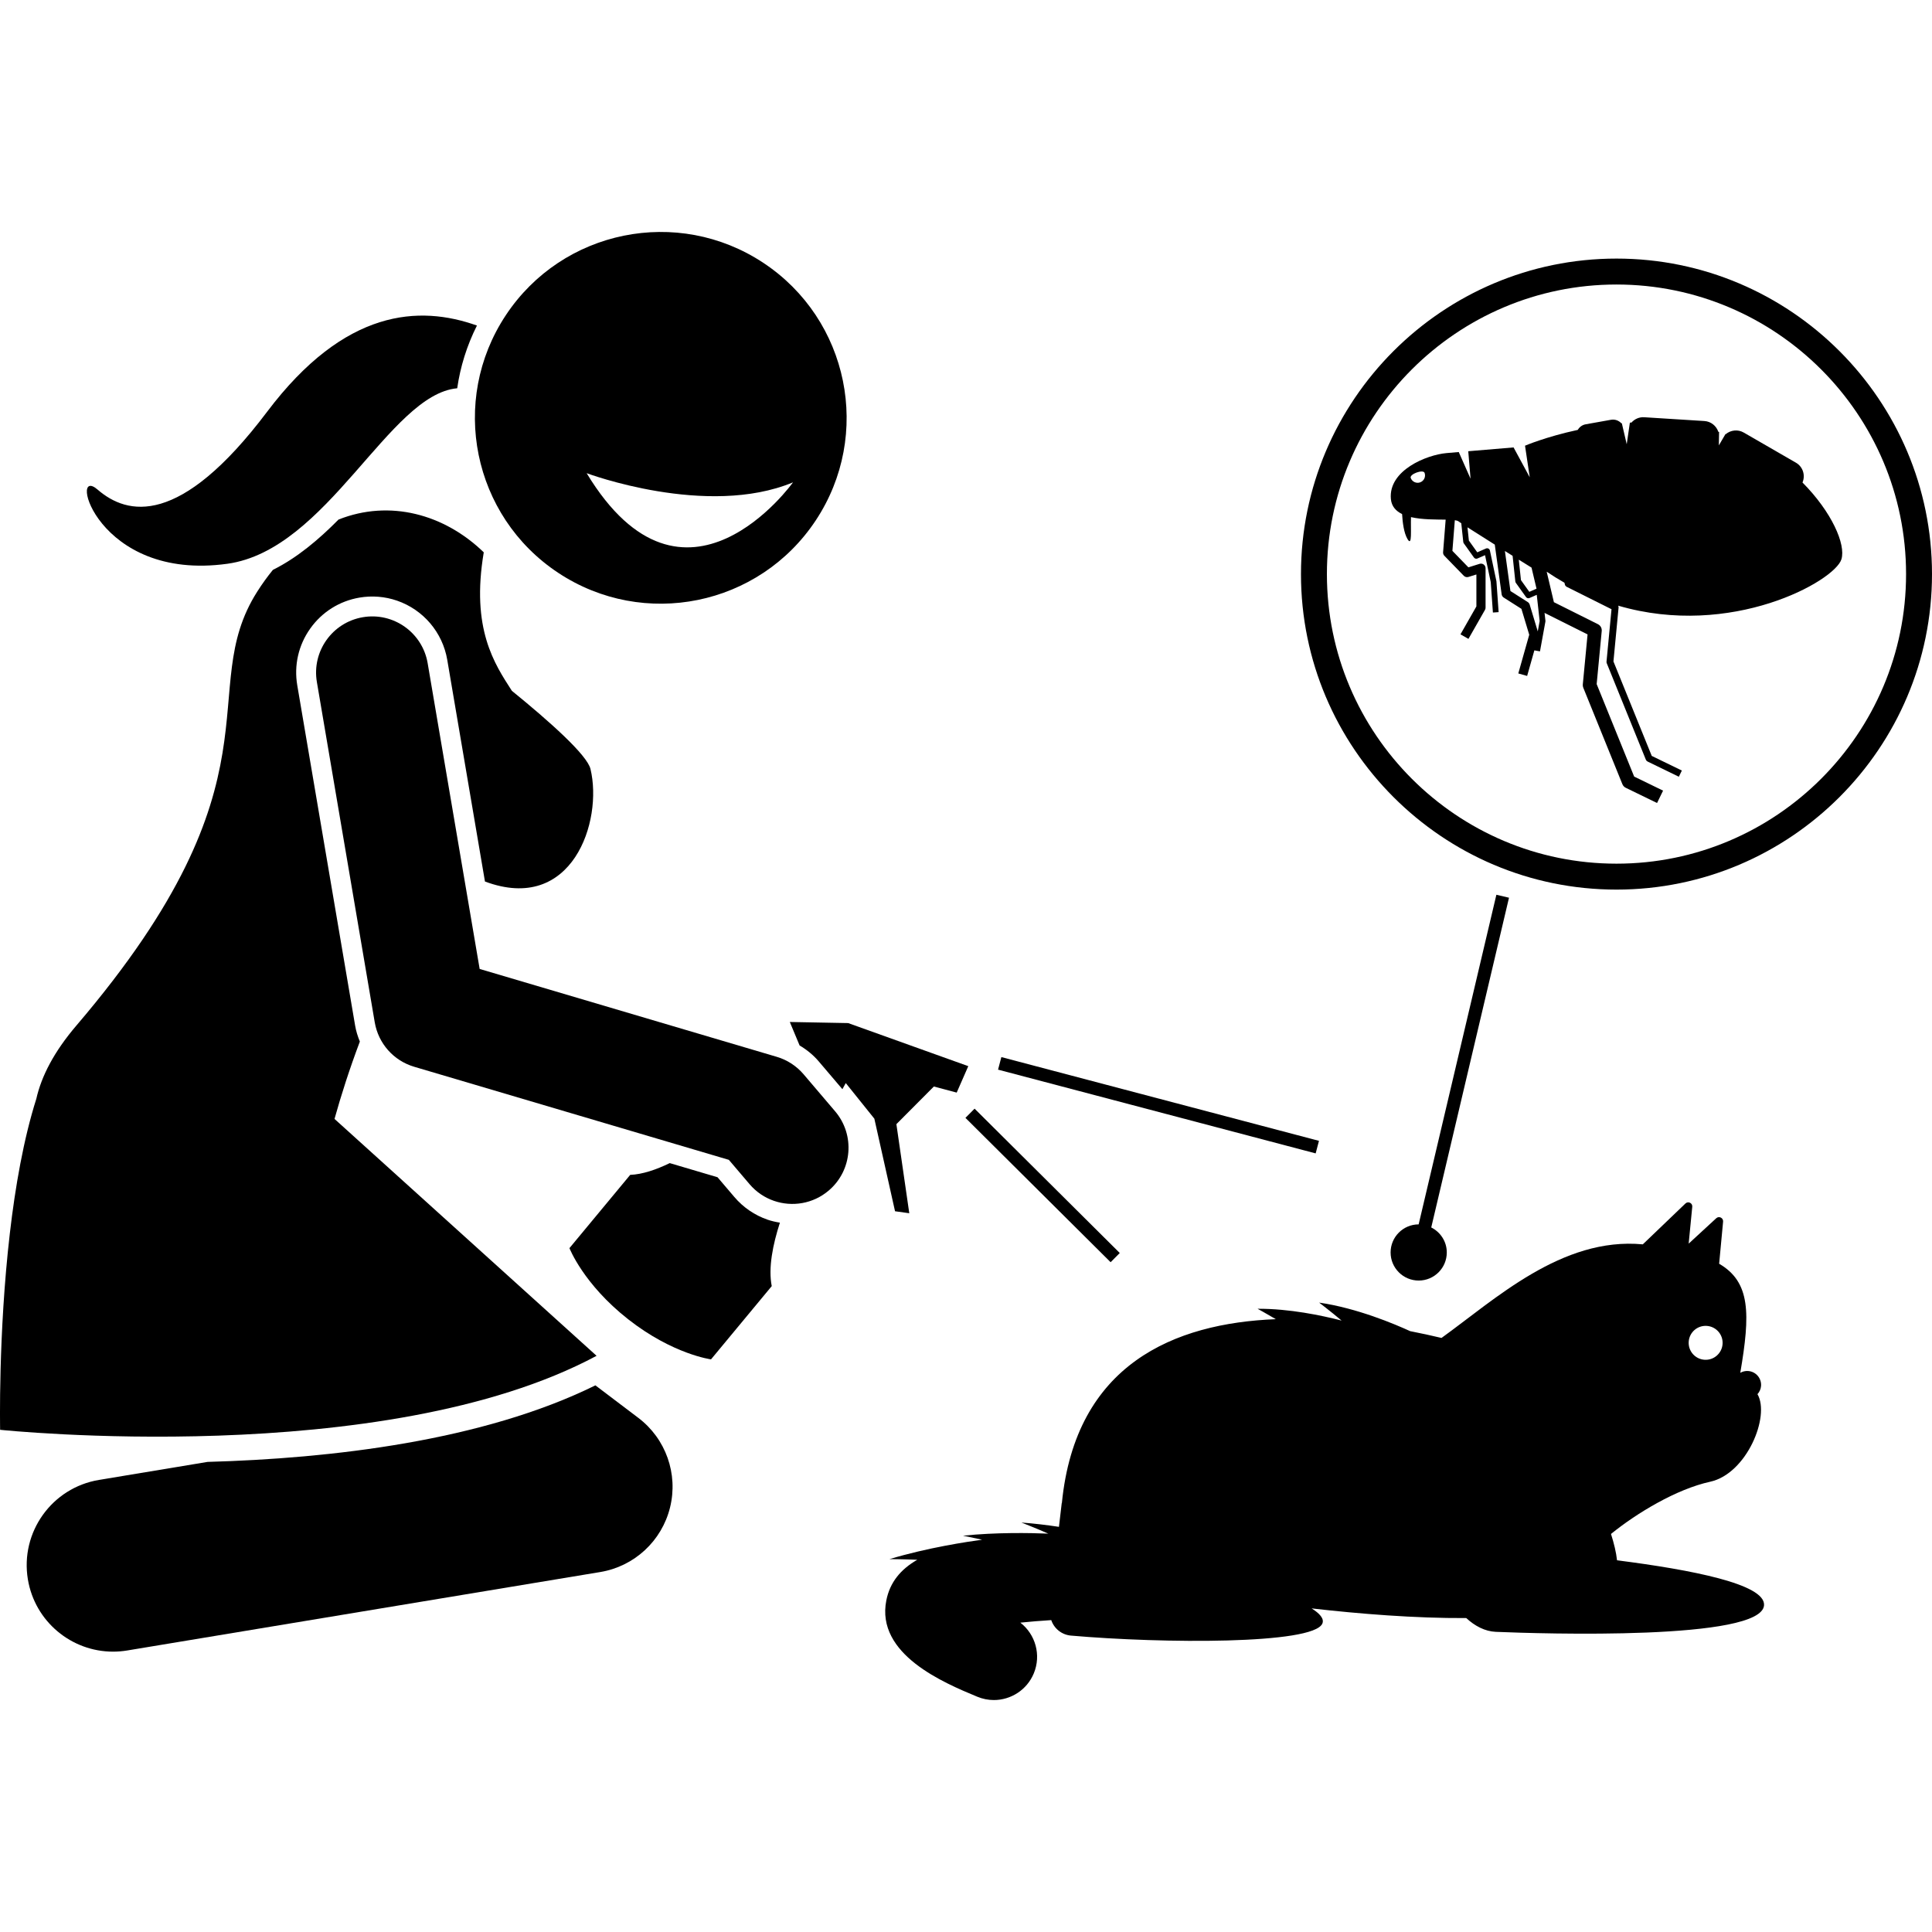 <svg id="Layer_1" height="512" viewBox="0 0 223.502 169.834" width="512" xmlns="http://www.w3.org/2000/svg"><g><path d="m88.788 114.26c-1.483-.511-2.807-1.415-3.829-2.614l-1.952-2.292-5.528-1.635c-1.567.761-3.151 1.301-4.576 1.362l-7.027 8.473s1.607 4.157 6.784 8.223c5.175 4.066 9.593 4.645 9.593 4.645l7.025-8.473c-.418-2.105.127-4.814.945-7.341-.484-.079-.965-.184-1.435-.346z"/><path d="m94.713 95.951 2.739 3.218.389-.71 3.308 4.121 2.393 10.709 1.648.23-1.492-10.306 4.336-4.356 2.641.704 1.34-3.058-13.897-4.983-6.75-.127 1.133 2.715c.827.492 1.583 1.103 2.213 1.843z"/><path d="m133.23 81.992h1.501v37.996h-1.501z" transform="matrix(.255 -.967 .967 .255 2.199 204.832)"/><path d="m119.887 98.481h1.501v23.687h-1.501z" transform="matrix(.705 -.709 .709 .705 -42.657 118.055)"/><path d="m223.502 39.58c0-20.126-16.374-36.5-36.5-36.5s-36.5 16.374-36.5 36.5c0 20.125 16.374 36.499 36.5 36.499s36.5-16.374 36.5-36.499zm-36.5 33.499c-18.472 0-33.5-15.027-33.5-33.499s15.028-33.5 33.5-33.5 33.5 15.028 33.5 33.5-15.028 33.499-33.5 33.499z"/><path d="m208.518 28.992c.36-.835.053-1.832-.753-2.298l-6.045-3.49c-.678-.392-1.506-.289-2.077.187-.011-.004-.021-.008-.031-.012l-.769 1.314.028-1.553c-.029-.009-.06-.016-.089-.025-.23-.682-.852-1.195-1.611-1.243l-6.966-.438c-.579-.036-1.109.211-1.47.615-.062.003-.123.008-.184.011l-.365 2.498-.566-2.43c-.018.002-.036.004-.055.005-.297-.318-.744-.486-1.202-.404l-2.931.524c-.398.071-.719.319-.908.645-3.688.795-6.103 1.828-6.103 1.828l.546 3.654-1.87-3.453s-2.805.234-5.242.44l.265 3.18-1.365-3.087c-.527.045-1.01.086-1.4.12-2.313.201-6.754 1.994-6.452 5.312.078.853.582 1.395 1.297 1.744.054.955.208 2.194.63 2.898.558.931.346-1.06.401-2.544 1.296.302 2.866.274 4.009.292l-.297 3.768c-.012.152.042.302.148.411l2.246 2.313c.139.144.347.196.539.137l.92-.287v3.696l-1.841 3.23.922.525 1.911-3.352c.046-.08.07-.171.07-.263v-4.559c0-.169-.08-.328-.216-.428-.136-.1-.312-.13-.473-.079l-1.297.406-1.851-1.906.28-3.547c.183.028.333.065.412.124.064.048.187.132.335.23l.23 2.162c.006.057.027.111.06.158l1.175 1.645c.091.127.259.174.403.111l.88-.385.66 3.114.25 3.522.662-.047-.252-3.545c-.001-.015-.003-.03-.006-.045l-.75-3.535c-.021-.098-.084-.181-.173-.226-.088-.045-.193-.049-.284-.009l-1.007.44-.968-1.355-.163-1.536c.816.526 1.978 1.26 3.158 2l.795 5.753c.021.154.109.291.241.375l2.046 1.302.904 2.998-1.265 4.476 1.022.289.836-2.96.65.118.627-3.446c.006-.032.007-.064.003-.096l-.102-.92c.013.008.021.021.035.028l4.942 2.471-.551 5.792c-.012.127.006.256.055.374l4.525 11.161c.074.182.213.331.39.417l3.62 1.76.696-1.432-3.345-1.626-4.337-10.698.585-6.141c.031-.327-.142-.64-.436-.787l-5.097-2.548-.833-3.526c.683.463 1.368.885 2.054 1.276l.049.206c.027.115.104.212.209.265l5.186 2.593-.578 6.063c-.006.064.003.128.028.187l4.525 11.161c.037.091.106.165.195.208l3.62 1.76.348-.716-3.483-1.693-4.431-10.929.594-6.238c.007-.076-.012-.149-.045-.214 13.086 3.836 25.055-2.84 25.826-5.371.522-1.717-1.121-5.468-4.503-8.874zm-44.225-.027c-.443.162-.934-.066-1.096-.509-.162-.443 1.443-1.03 1.605-.587.162.443-.066.934-.509 1.096zm12.881 9.864.577 2.439-.832.364-.968-1.355-.252-2.366c.653.407 1.175.731 1.475.918zm.722 7.38-.935-3.1c-.037-.122-.116-.226-.223-.295l-2.005-1.276-.639-4.63c.307.192.604.378.89.556l.316 2.969c.006.057.027.111.06.158l1.175 1.645c.091.128.259.174.403.111l.84-.368.336 3.028z"/><path d="m204.073 158.853c.129-2.437-8.361-4.079-17.007-5.185-.103-.926-.349-1.954-.699-3.047 2.971-2.412 7.568-5.188 11.473-6.042 4.229-.924 6.959-7.576 5.474-10.126-.001-.001-.002-.002-.002-.004.233-.258.389-.587.415-.96.063-.887-.606-1.657-1.493-1.719-.33-.023-.643.055-.91.208 1.164-6.822 1.201-10.495-2.446-12.617l.457-4.872c.041-.432-.473-.687-.792-.393l-3.19 2.938.415-4.264c.042-.43-.474-.681-.786-.382l-4.934 4.729c-9.368-.886-17.109 6.384-23.288 10.827-1.131-.269-2.347-.536-3.631-.787-1.802-.828-6.158-2.668-10.524-3.301 0 0 1.311.997 2.597 2.079-2.271-.587-6.055-1.389-9.72-1.365 0 0 .971.529 2.111 1.203-11.747.465-23.162 5.2-24.75 21.27-.006.006-.018.017-.018.017s-.134 1.113-.321 2.737c-1.382-.207-2.861-.389-4.343-.498 0 0 1.683.653 3.11 1.284-2.163-.089-6.053-.158-9.868.239 0 0 1.044.204 2.212.465-1.66.222-6.308.914-10.717 2.245 0 0 1.694.005 3.216.076-1.907 1.092-3.158 2.585-3.578 4.688-1.249 6.263 6.701 9.566 10.521 11.153.628.261 1.277.384 1.917.384 1.96 0 3.82-1.16 4.619-3.082.886-2.132.188-4.525-1.555-5.872 1.118-.117 2.333-.212 3.576-.293.325.967 1.198 1.697 2.281 1.792 10.639.928 27.984 1.032 29.075-1.381.261-.579-.332-1.197-1.236-1.765 5.546.633 11.959 1.151 17.891 1.118.977.911 2.16 1.539 3.408 1.593 5.295.221 30.82 1.032 31.04-3.09zm-6.896-28.384c-1.082-.076-1.897-1.015-1.82-2.097.076-1.082 1.015-1.897 2.097-1.82 1.082.076 1.897 1.015 1.82 2.097-.076 1.082-1.015 1.897-2.097 1.82z"/><path d="m173.108 76.675-8.992 38.132c-1.793.003-3.245 1.456-3.245 3.249 0 1.795 1.455 3.25 3.25 3.25s3.25-1.455 3.25-3.25c0-1.27-.736-2.358-1.798-2.893l8.995-38.145z"/><path d="m31.568 39.094c-.626.772-1.234 1.606-1.815 2.521-7.373 11.609 3.639 21.442-20.916 50.19-2.591 3.033-4.047 5.864-4.636 8.477-1.475 4.654-2.437 10.169-3.061 15.549-1.358 11.703-1.126 22.741-1.126 22.741s44.34 4.651 69-8.56l-23.043-20.829-7.274-6.575c.768-2.751 1.724-5.742 2.931-8.949-.24-.59-.436-1.202-.545-1.845l-6.694-39.365c-.394-2.317.137-4.649 1.498-6.566 1.36-1.917 3.385-3.191 5.703-3.584 1.45-.247 2.95-.126 4.335.352 3.047 1.05 5.275 3.674 5.815 6.848l4.362 25.645c10.105 3.777 13.663-6.978 12.207-13.018-.392-1.626-4.715-5.481-9.093-9.042-2.014-3.127-4.744-7.166-3.253-16.021-4.552-4.415-10.872-6.144-16.799-3.794-2.301 2.325-4.8 4.432-7.596 5.823z"/><path d="m11.453 144.369c-5.449.903-9.133 6.053-8.229 11.501.811 4.894 5.05 8.366 9.853 8.366.543 0 1.094-.045 1.648-.137l54.716-9.073c3.941-.653 7.116-3.591 8.073-7.47s-.486-7.955-3.672-10.367l-4.964-3.759c-13.061 6.441-30.601 8.46-44.862 8.855z"/><path d="m30.9 20.802c-10.096 13.392-16.184 11.971-19.617 8.997s-.107 10.677 15.014 8.587c11.618-1.606 18.706-19.601 26.595-20.303.356-2.48 1.112-4.929 2.282-7.256-6.656-2.372-15.265-1.975-24.274 9.975z"/><path d="m64.572 39.43c9.901 6.555 23.241 3.842 29.796-6.059 6.555-9.901 3.842-23.241-6.059-29.796s-23.241-3.842-29.796 6.059c-6.555 9.901-3.842 23.241 6.059 29.796zm27.166-10.464s-12.565 17.613-23.873-1.061c0 0 13.912 5.211 23.873 1.061z"/><path d="m49.473 49.886c-.602-3.538-3.959-5.92-7.497-5.318-3.539.602-5.921 3.959-5.318 7.498l6.694 39.365c.415 2.444 2.173 4.436 4.564 5.143l36.401 10.768 2.394 2.813c.782.918 1.763 1.565 2.827 1.931 2.101.724 4.521.351 6.336-1.195 2.733-2.327 3.063-6.429.737-9.163l-3.647-4.284c-.819-.961-1.901-1.666-3.106-2.02l-34.369-10.166z"/></g></svg>